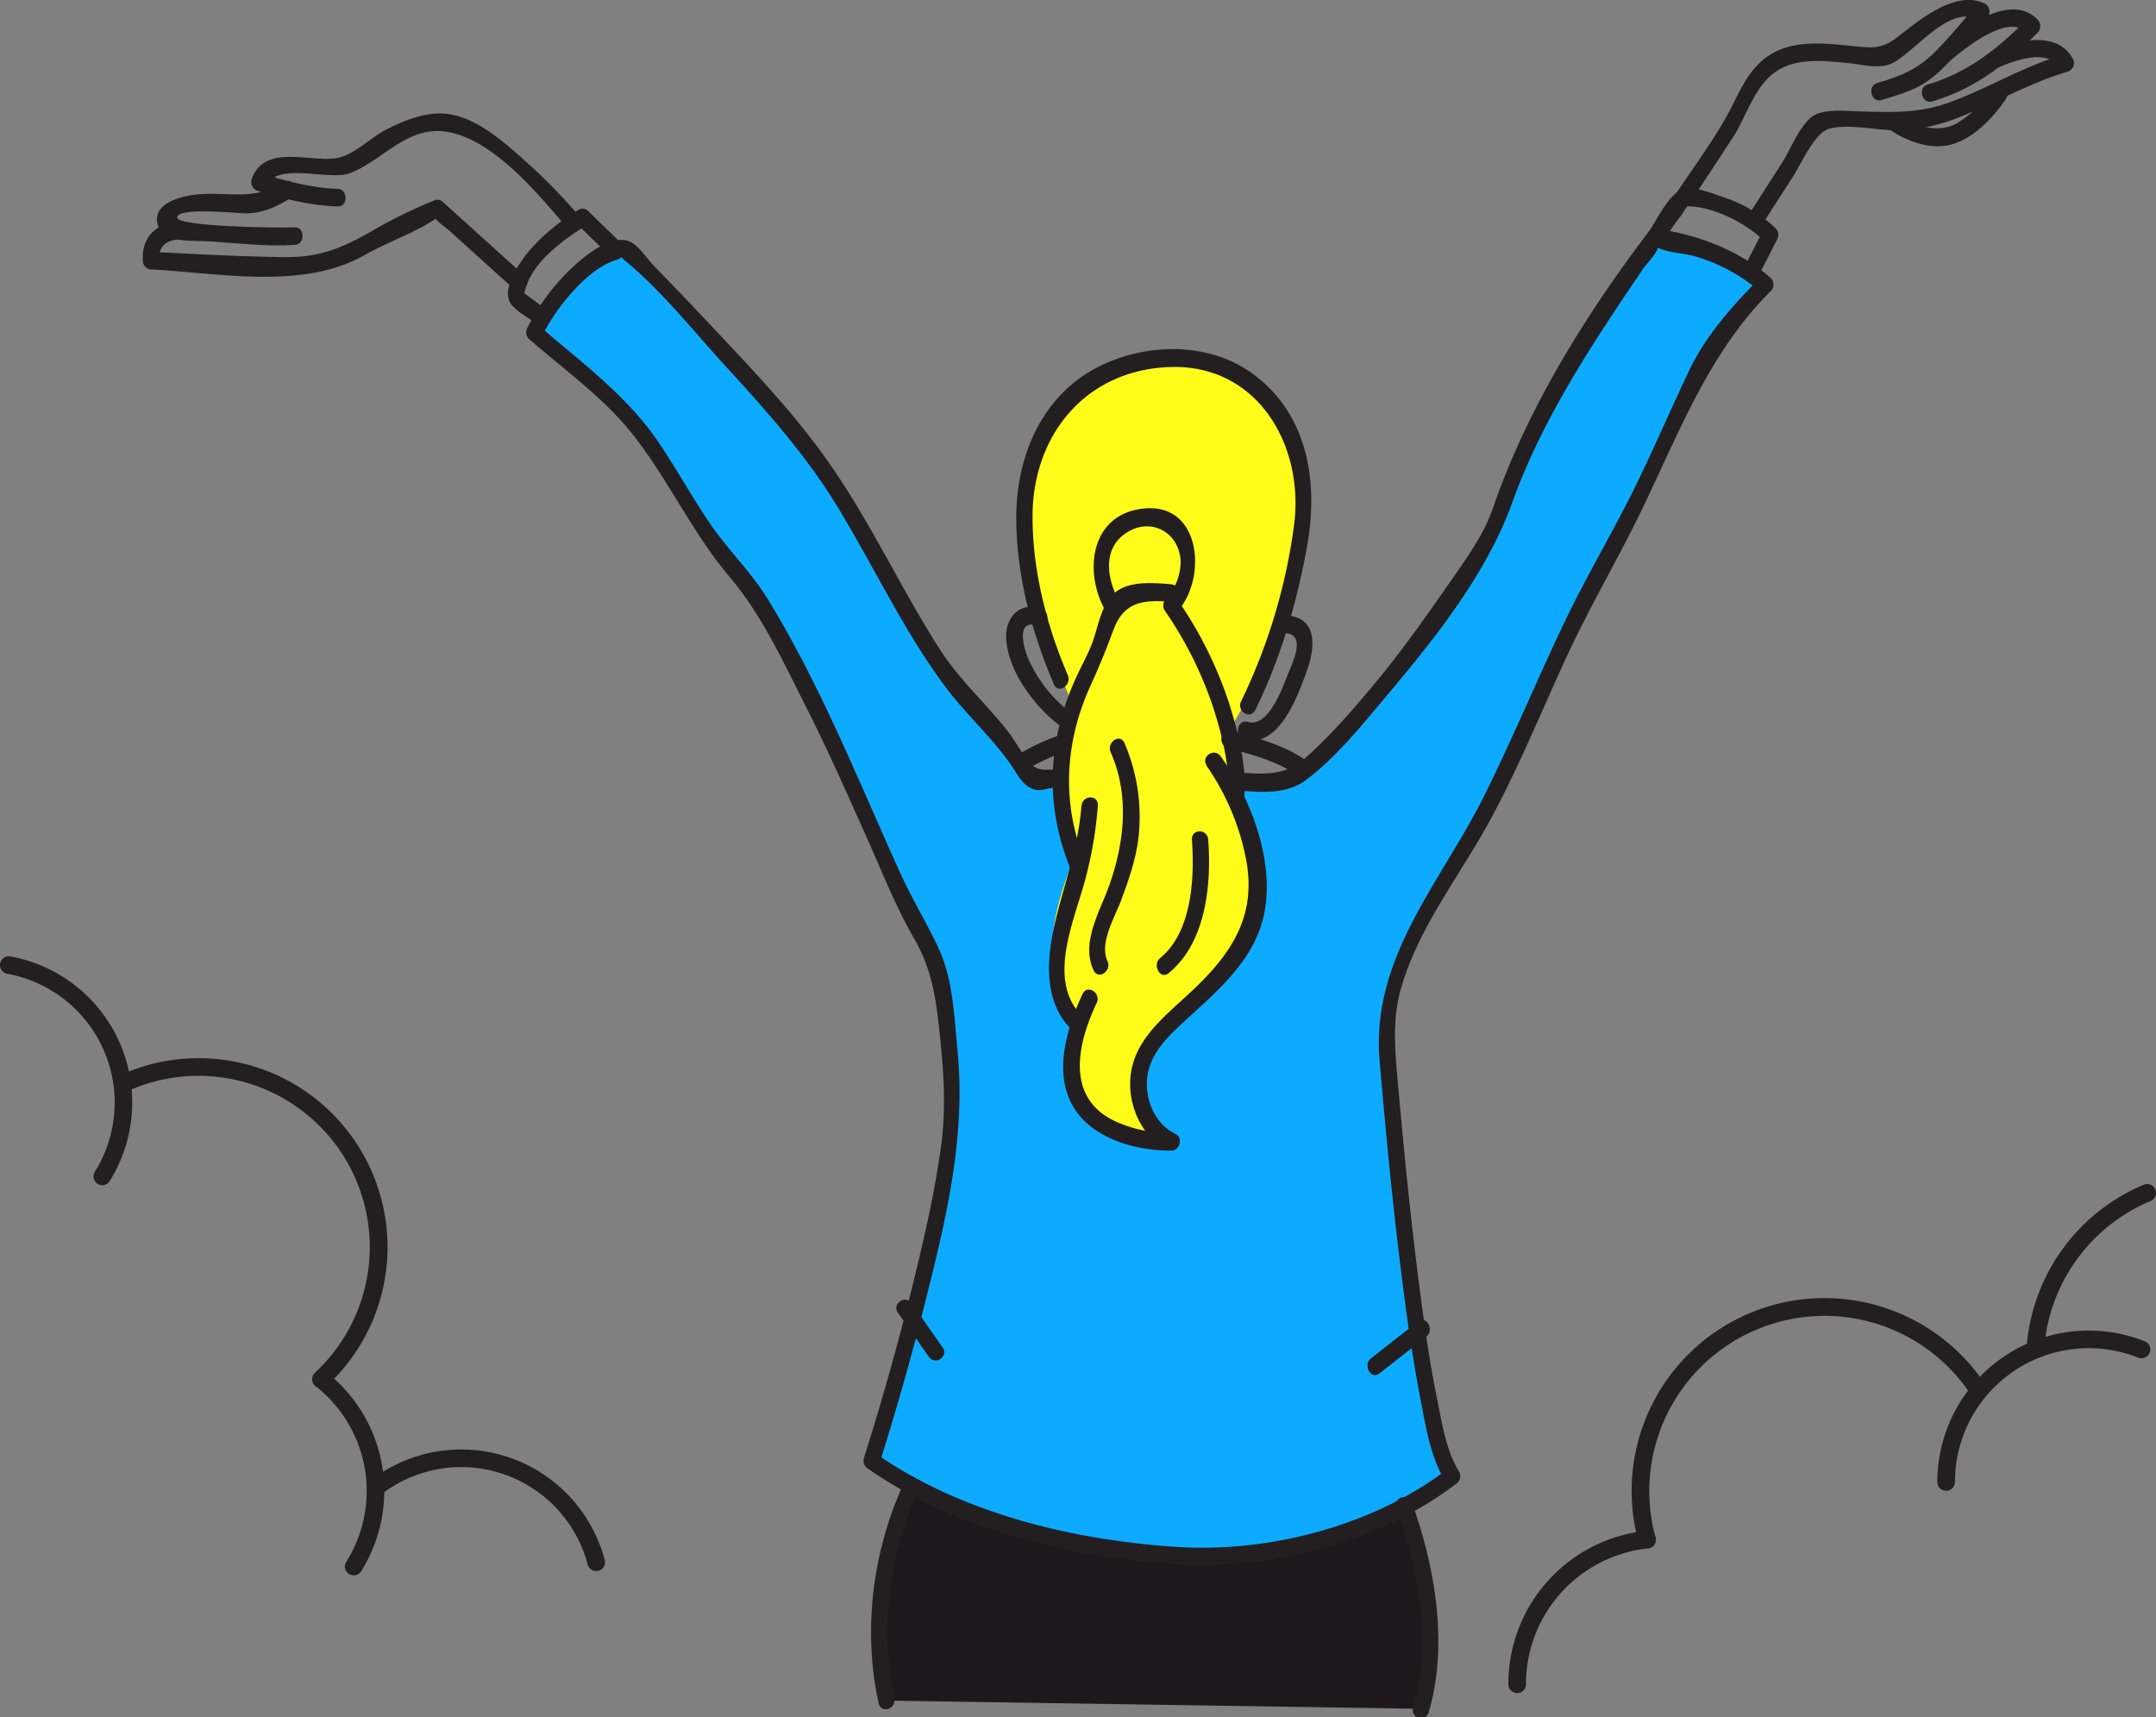 <svg xmlns="http://www.w3.org/2000/svg" viewBox="0 0 550.44 438.43"><rect x="0" y="0" width="550.44" height="438.43" fill="#808080" stroke="none"/><defs><style>.cls-4{fill:#231f20}</style></defs><g id="レイヤー_2" data-name="レイヤー 2"><g id="レイヤー_4" data-name="レイヤー 4"><path d="M136.38 84.91s23.8 19.34 30.24 29.58 19.25 30.42 27 38.67 31.55 64.69 34.93 72 11.82 23.76 13 35.53a177.88 177.88 0 01-4.71 60.18c-6.56 25.56-14.39 52.2-14.39 52.2s34.8 26 95.18 24.37c0 0 31.43-3.28 53-20.45 0 0-14.65-52.37-15.46-95.14s5.21-43 13.76-57.29 34.87-69.47 41-81.23 19.55-44.9 27.17-54.59 13.46-15.95 13.46-15.95-16.1-13-28.23-12c0 0-28.48 42.34-36.62 62.5s-29.88 47.92-36.26 55.05-14.59 21-23.79 21.37-10.14-.15-10.14-.15 9 20.77 5 33.71-20.8 24.3-24.79 30.81-9.21 16.09 1.46 27.42c0 0-28.18-2.32-23.94-18.77s1.12-12 1.12-12-7.71-6.63-3.9-20.4 5.73-21.54 5.73-21.54-9.74-9.68-5.73-20l-7.67-.49-20.43-25.2s-30.31-52.77-42.84-66.86-40-42.89-40-42.89-20.31 6.18-23.15 21.56z" fill="#0dabff"/><path d="M303.77 91.57s-33.49-1.25-40.11 25.55 9.64 61.29 9.64 61.29-8.7 19.61 1.14 40.31c0 0-9 19.44-4.52 30.69 0 0-.12 5.25 4.5 11.25 0 0-11.48 26.83 22.82 30.79 0 0-16.18-14.73-1.7-28.54s29.1-21.37 23.56-48.5l-4.06-13s1-5.59-1.22-14.93c0 0 2.68-4.68 7.95-13.38s14.37-39.69 11.19-55.19-17.21-26.17-29.19-26.34z" fill="#fffc19"/><path d="M226.31 434.19s-6.13-35.42 6.43-54.73c0 0 66.23 34.54 124.33 6.12 0 0 12 19.58 5.8 50.7z" fill="#1e181c"/><path class="cls-4" d="M272.62 172.34c-5.45-12.59-9.08-27-9-40.72.11-21 14-37.38 35.4-37.92 22.17-.55 34.05 20.15 31.35 40.44a147.26 147.26 0 01-13.52 44.93c-1.21 2.45 2.34 4.81 3.63 2.2 6.46-13.06 10.69-27.64 13.24-41.92 2.87-16 .35-33.21-13.46-43.6-11.26-8.5-27.26-8.35-39.63-2.2-14.44 7.19-21.06 22.58-21.17 38.15-.1 14.55 3.85 29.66 9.61 43 1.15 2.67 4.62.15 3.55-2.33z"/><path class="cls-4" d="M285.68 153.39c-3-5.43-4.28-13 1.54-17.12 6.26-4.43 13.84-.59 14.21 7a14.41 14.41 0 01-3.86 9.77 2.4 2.4 0 00-.28 2.73 97.93 97.93 0 0112.45 24.85c2.16 6.8 4.51 15.62 3.76 22.88-.29 2.86 3.87 2.73 4.16-.08.77-7.53-1.71-17.06-3.93-24.07a102.08 102.08 0 00-12.89-25.92l-.27 2.73c7.66-8.45 6.17-27.83-8.55-26.33-13.58 1.38-15.42 16.05-9.88 25.94 1.42 2.54 4.88.05 3.54-2.34z"/><path class="cls-4" d="M299 149.17c-4.61-.39-11.19-1-14.79 2.52-3.18 3.1-3.82 8.3-5.27 12.24-1.13 3.07-2.78 5.92-4.14 8.9-7.49 16.35-8.21 33.36-1.06 50.06 1.15 2.67 4.61.15 3.55-2.34-6.34-14.8-5.6-30.85 1.14-45.52 2.18-4.75 4-9.19 5.79-14.09 2.67-7.43 7.74-7.87 14.86-7.27 2.68.23 2.59-4.27-.08-4.5z"/><path class="cls-4" d="M276.08 205.82c-.77 10.88-4.77 20.71-7.05 31.23-1.83 8.4-2.33 18.54 4 25.23 2 2.1 4.72-1.28 2.88-3.24-8.6-9.15-1.55-24.24 1.12-34.34a102.32 102.32 0 003.26-19c.2-2.87-4-2.76-4.16.08z"/><path class="cls-4" d="M283.56 192.05c4.85 11 3.53 22.95-.36 34-2.35 6.65-7.32 14.59-4 21.67 1.24 2.63 4.7.12 3.55-2.34-2.16-4.58 1.92-11.29 3.47-15.48 1.95-5.27 3.84-10.63 4.46-16.24a47.56 47.56 0 00-3.59-23.94c-1.17-2.66-4.64-.14-3.54 2.33z"/><path class="cls-4" d="M308 195.45a62.75 62.75 0 019.74 22.09C321.37 233 315 243 304.1 253.19c-7.17 6.74-15.72 13-15.56 23.88.1 6.48 3.46 13.54 9.52 16.39.32-1.4.64-2.8 1-4.21a33 33 0 01-14.59-3.09c-12.52-6.11-9.39-19.68-4.46-30.14 1.16-2.48-2.39-4.85-3.64-2.21-5.23 11.14-8.84 25.9 2.81 34.32 5.55 4 13.16 5.72 20 5.62 2 0 2.88-3.31 1-4.21-4.71-2.22-7.31-7.45-7.38-12.55-.09-7 4.66-11.68 9.42-16.09 7.25-6.71 15.46-13.46 19.16-22.94 5.56-14.24-1.17-33-9.72-44.85-1.69-2.34-5.16.11-3.55 2.34z"/><path class="cls-4" d="M304.31 214.44c.7 9.74 0 23.57-8.15 30.19-2 1.66 0 5.62 2.18 3.84 9.53-7.75 11-22.59 10.12-34.1-.2-2.85-4.36-2.8-4.15.07zM265.93 155.47c-5.92-2.11-9.58 2.59-9 8.24.8 8.26 7.44 16.94 13.91 21.75 2.26 1.69 4.14-2.35 2-3.92a35.14 35.14 0 01-10.15-13c-1.38-2.92-3.44-10.77 2.22-8.75 2.59.92 3.52-3.47 1-4.36zM327.73 161.64c6 0 2.35 7.34 1.07 10.54-1.42 3.55-5 13.68-10.21 12.12-2.64-.8-3.57 3.59-1 4.36 8.92 2.68 13.75-11.09 16-17.21s3-14.33-5.9-14.31c-2.7 0-2.62 4.51.09 4.5z"/><path class="cls-4" d="M334 194.57c-5.67-4.28-13-6.1-19.65-8.07-2.65-.77-3.58 3.61-1 4.36 6.38 1.87 13.25 3.56 18.64 7.63 2.25 1.7 4.13-2.34 2-3.92zM270.75 187.64a52.34 52.34 0 00-10.29 4.72c-2.25 1.42-.22 5.36 2.17 3.84a47.39 47.39 0 019.31-4.24c2.5-.9 1.41-5.26-1.19-4.32z"/><path class="cls-4" d="M315.65 201.76c5.89.53 12.7 1.17 17.67-2.53 7.43-5.53 13.73-13.3 19.65-20.33C365.54 164 379.35 147 386 128.54c7.74-21.62 20.71-41.11 33.56-60 .82-1.21 3.44-3.82 3.71-5.35.32-1.81-1-.62-.3-.16 2.3 1.53 7.4 1.62 10.09 2.5a44.82 44.82 0 0116.18 8.81l-.06-3.18c-6.88 6.84-13.74 14.64-17.91 23.4-4.95 10.4-9.45 21-14.6 31.31-5.41 10.81-11.58 21.22-16.82 32.11-7.23 15-13.58 30.45-21 45.35-11.07 22.1-28.87 41.19-26.63 67.41 1.52 17.77 3.21 35.54 5.41 53.24 1.35 10.95 2.85 21.9 4.93 32.74 1.36 7 2.55 15.2 6.4 21.41l.69-3.09c-19.14 14.58-45.73 21.46-69.44 19.89-26.4-1.75-54.7-8.55-76.66-23.85l1 2.52c4.45-14.07 8.45-28.32 12.02-42.6 5.22-20.68 10-41.3 7.9-62.69-.84-8.45-1.1-17.9-4.66-25.78-3-6.6-6.87-12.83-9.89-19.47-10.67-23.51-20.44-48.21-34-70.25-4.27-6.95-10.33-12.7-14.9-19.49s-8.58-14.14-13.27-20.95c-7.91-11.48-19.48-20-29.91-29 .13.91.25 1.82.38 2.72a52.5 52.5 0 018.22-11.88c3-3.28 6.79-6.61 11.15-7.93 1.85-.56-.31-1.61 2.05.33 9.4 7.74 17.58 18.14 25.79 27.08 10.45 11.4 20.65 22.89 28.68 36.17 9.07 15 16.63 31.16 27.09 45.29 5.49 7.42 12.41 13.31 17.54 21.08 1 1.53 2 3.31 3.49 4.4 3.23 2.31 5 .16 8.36.43 2.68.21 2.59-4.29-.09-4.5-3.58-.29-5.42.78-7.92-2.2-2-2.41-3.46-5.38-5.44-7.87-5.75-7.25-12.3-13-17.34-20.93-10.05-15.73-17.85-32.9-28.67-48.13-8.77-12.38-19.39-23.43-29.7-34.43q-7.11-7.57-14.36-15c-1.69-1.74-3.9-5.15-6.12-6.24-5.08-2.49-13 4.63-16.34 8a55.19 55.19 0 00-10 14 2.4 2.4 0 00.37 2.72c8.73 7.61 18.77 14.8 26.06 23.82 9.4 11.64 15.53 25.54 25.24 37 8.35 9.87 13.74 21.82 19.58 33.32 5.61 11.07 10.61 22.46 15.68 33.79 3.74 8.37 7.16 17.11 11.76 25.07 4.2 7.24 5.47 14 6.39 22.38 1.18 10.68 2 20.61.5 31.28s-3.82 21.11-6.34 31.51c-3.9 16-8.34 32-13.33 47.75a2.36 2.36 0 001 2.52c22.6 15.74 51.64 22.63 78.78 24.43 24.37 1.62 51.85-5.57 71.52-20.55a2.38 2.38 0 00.69-3.09c-3.3-5.3-4.35-12.3-5.56-18.31-2-9.73-3.37-19.57-4.64-29.41-2.29-17.75-4-35.56-5.59-53.38-.66-7.63-1.18-14.83 1-22.38 4.37-15.19 14.53-28.05 22.09-41.71s13.45-28.32 20-42.5c4.88-10.58 10.56-20.64 15.92-31 11.25-21.66 18.81-45.35 36.47-62.82a2.4 2.4 0 00-.06-3.18c-8-7.06-18.64-11.13-29.16-12.58a2 2 0 00-2 .61c-16.11 21.25-31.1 45.27-39.78 70.56-2.31 6.73-6.46 12.45-10.51 18.29-6.34 9.12-12.74 18.25-19.86 26.79-5.6 6.72-11.48 13.52-18.09 19.28-4.86 4.23-11 3.73-17.11 3.17-2.68-.24-2.59 4.26.08 4.5z"/><path class="cls-4" d="M230.92 378.36c-8.13 17.24-10.72 37.91-6.6 56.47.63 2.84 4.59 1.46 4-1.27-3.85-17.36-1.36-36.87 6.24-53 1.17-2.47-2.39-4.84-3.63-2.21zM356.57 385c5.65 15.72 9 34.45 4.28 50.72a2.1 2.1 0 104 1.12c4.91-17 1.56-36.7-4.34-53.12-1-2.71-4.94-1.38-4 1.28zM158.8 62.29l-8.63-8.4a2 2 0 00-2.52-.3c-6 3.72-12.17 8.78-15.75 15-1.53 2.65-3.42 6.7-1.23 9.3 1.71 2 4.76 3.55 6.9 5.14s4.13-2.35 2-3.92l-6.9-5.15 1.07 1.93c.73-8 9.78-14.54 16.06-18.43l-2.53-.3 8.63 8.39c2.07 2 4.81-1.36 2.88-3.23z"/><path class="cls-4" d="M148 55.34a142 142 0 00-13.7-14.05c-5.75-5.16-13.3-12-21.48-12.32-4.84-.18-10.11 2-14.32 4.17s-8.16 6.61-12.9 7.28c-6.66.93-17.88-3.56-21.21 5a2.35 2.35 0 001.3 3.28c6.63 2 13.6 3.83 20.55 4 2.7.06 2.62-4.44-.08-4.49C79.57 48 73 46.2 66.71 44.33L68 47.61c2.53-6.48 15.91-1.35 21.32-3.4 8.59-3.25 14.78-12.49 25.26-10.48 11.78 2.25 23.07 16.06 30.52 24.85 1.86 2.2 4.6-1.2 2.88-3.24z"/><path class="cls-4" d="M72.33 46.52C65 51.29 58.86 49 50.8 49.59c-3.78.29-11.8 2-10.62 7.48 1.12 5.19 9.23 4.28 13.09 4.53 7.25.46 14.72 1.4 22 .93 2.69-.17 2.62-4.67-.08-4.5-3.19.21-30-.09-29.95-2.51 0-2.67 15.14-1.11 17-1.05 4.53.13 8.48-1.65 12.25-4.1 2.22-1.46.2-5.4-2.17-3.85z"/><path class="cls-4" d="M47.34 56.66c-6.46-.49-11.34 3.24-10.86 9.93a2.22 2.22 0 002.12 2.21c17.58.89 38.73 5.32 54.58-3.72 5.76-3.29 12.85-5.66 18.26-9.37.89-.61-1.32-1.84-.36-.1.62 1.13 2.54 2.3 3.48 3.15l16.54 14.92c2.13 1.93 4.88-1.43 2.88-3.24l-20.87-18.83a2 2 0 00-2-.54 126.67 126.67 0 00-16.77 8.27c-7.67 4.33-13.2 6.44-22.11 6.3-11.23-.16-22.5-.77-33.71-1.34.7.74 1.41 1.48 2.12 2.21-.33-4.53 3-5.63 6.78-5.35 2.68.2 2.6-4.3-.08-4.5zM423.92 62.3l3.69-5.16c.79-1.14 1.72-2.14 2.39-3.36 1-1.75 1.77-1.18-.08-1.11 7.07-.28 15.74 4.2 20.57 8.9-.12-.91-.25-1.81-.37-2.72l-5 9.8c-1.26 2.43 2.3 4.79 3.63 2.2l5-9.8a2.42 2.42 0 00-.38-2.72 34.61 34.61 0 00-13-7.85c-2.64-.92-7.34-2.83-10.24-2.28-3.9.74-7 7.84-9.21 11-1.54 2.16 1.33 5.47 3 3.13z"/><path class="cls-4" d="M431.62 51.52c3.59-5.45 7.19-10.9 10.75-16.36s5.41-13 11-16.86c5.37-3.75 12.93-2.74 19.08-2.12 3.25.33 7.42 1.5 10.55 0 5.73-2.73 14.6-15 21.86-11.25-.16-1.17-.32-2.35-.49-3.52-3 3.79-6.16 7.48-9.51 11-5 5.19-8.91 6.76-15.65 8.81-2.55.77-1.46 5.12 1.19 4.31 6.38-1.93 10.41-3.07 15.22-7.72a136.94 136.94 0 0011.73-13.27 2.37 2.37 0 00-.48-3.54C499.5-2.82 490 5.12 484.58 9.37c-4.33 3.37-6.73 2.87-12.24 2.31-6.25-.63-13.41-1.38-19.21 1.61-6.88 3.56-8.94 10.44-12.47 16.68-3.77 6.67-8.45 13-12.67 19.34-1.52 2.3 2 4.62 3.63 2.21z"/><path class="cls-4" d="M497.29 16c3.84-3.26 15.3-12.76 20.06-7.71l-.06-3.18c-7.35 7.45-15 13.46-25.16 16.46-2.56.75-1.47 5.1 1.19 4.32 10.89-3.21 19.11-9.68 27-17.65a2.4 2.4 0 00-.06-3.18c-6.88-7.3-19.5 2.33-25.12 7.09-2 1.7 0 5.67 2.18 3.85z"/><path class="cls-4" d="M510.34 17.17c4-1.72 12.49-4.85 15.3.11.4-1.11.79-2.22 1.18-3.33-10.42 3.05-19.44 8.74-29.57 12.35-7.54 2.69-14.62 2.33-22.44 2.14-3.25-.08-9.29-.77-12.13 1.3-3.22 2.35-5.66 8.64-7.77 11.92l-8.86 13.79c-1.48 2.31 2.07 4.63 3.64 2.2q4-6.27 8.05-12.53c2.35-3.66 5.54-11.29 9.37-12.27 5.26-1.35 12.37.58 17.81.41a46 46 0 0016-3.61c9.15-3.71 17.54-8.59 27.09-11.38a2.33 2.33 0 001.18-3.33c-4.05-7.13-13.79-4.74-20-2.09-2.43 1-1.35 5.39 1.19 4.32z"/><path class="cls-4" d="M482.3 33c4.6 3.17 11 5.52 16.5 3.72s10.11-6.78 13.26-11.36c1.5-2.17-1.38-5.49-3-3.13a29.83 29.83 0 01-9.33 9.18c-5.06 2.87-11 .74-15.41-2.33-2.32-1.6-4.2 2.42-2 3.92zM362 337.41l-12 9.4c-2.07 1.63-.05 5.59 2.17 3.85l12-9.41c2.07-1.62.05-5.59-2.17-3.84zM229.23 335.12l7.89 11.26c1.66 2.36 5.13-.09 3.55-2.34l-7.89-11.26c-1.66-2.36-5.13.09-3.55 2.34zM519.64 346.44h-.16a2.24 2.24 0 01-2.08-2.4 49 49 0 0129.93-41.57 2.25 2.25 0 111.72 4.16 44.51 44.51 0 00-27.17 37.72 2.24 2.24 0 01-2.24 2.09zM420.48 395.31a2.24 2.24 0 01-2.2-1.78 49.23 49.23 0 0188.35-40.38 2.25 2.25 0 01-3.73 2.52 44.74 44.74 0 00-80.25 36.79 2 2 0 01.08.59 2.26 2.26 0 01-2.25 2.26z"/><path class="cls-4" d="M387.34 432.27a2.25 2.25 0 01-2.25-2.25 39.31 39.31 0 0135-39.17 2 2 0 01.42 0 2.24 2.24 0 012.25 2.24 2.25 2.25 0 01-2 2.24A34.83 34.83 0 00389.59 430a2.25 2.25 0 01-2.25 2.27zM496.86 380.62a2.25 2.25 0 01-2.25-2.25 38.68 38.68 0 0152.95-35.93 2.25 2.25 0 01-1.66 4.19 34.16 34.16 0 00-46.79 31.74 2.25 2.25 0 01-2.25 2.25zM81.93 354.35a2.21 2.21 0 01-1.1-.29A2.25 2.25 0 0180 351a2.65 2.65 0 01.44-.56 43.73 43.73 0 00-47.52-72 2.25 2.25 0 11-1.83-4.11 48.24 48.24 0 0152.45 79.41 2.3 2.3 0 01-1.61.61z"/><path class="cls-4" d="M90.3 402.21a2.29 2.29 0 01-1.19-.34 2.25 2.25 0 01-.71-3.1 34 34 0 00-7.85-44.89 2.25 2.25 0 112.92-3.43 38.53 38.53 0 018.74 50.7 2.25 2.25 0 01-1.91 1.06zM26.13 302.6a2.25 2.25 0 01-1.91-3.44 33.41 33.41 0 00-10.65-46 33.15 33.15 0 00-11.72-4.54 2.25 2.25 0 01.8-4.43A37.82 37.82 0 0116 249.36a37.91 37.91 0 0112 52.18 2.23 2.23 0 01-1.87 1.06z"/><path class="cls-4" d="M152.21 401.1a2.25 2.25 0 01-2.17-1.67 33.39 33.39 0 00-52.12-18.33 2.25 2.25 0 11-2.68-3.61 37.89 37.89 0 0159.15 20.79 2.25 2.25 0 01-1.6 2.75 2.3 2.3 0 01-.58.07z"/></g></g></svg>